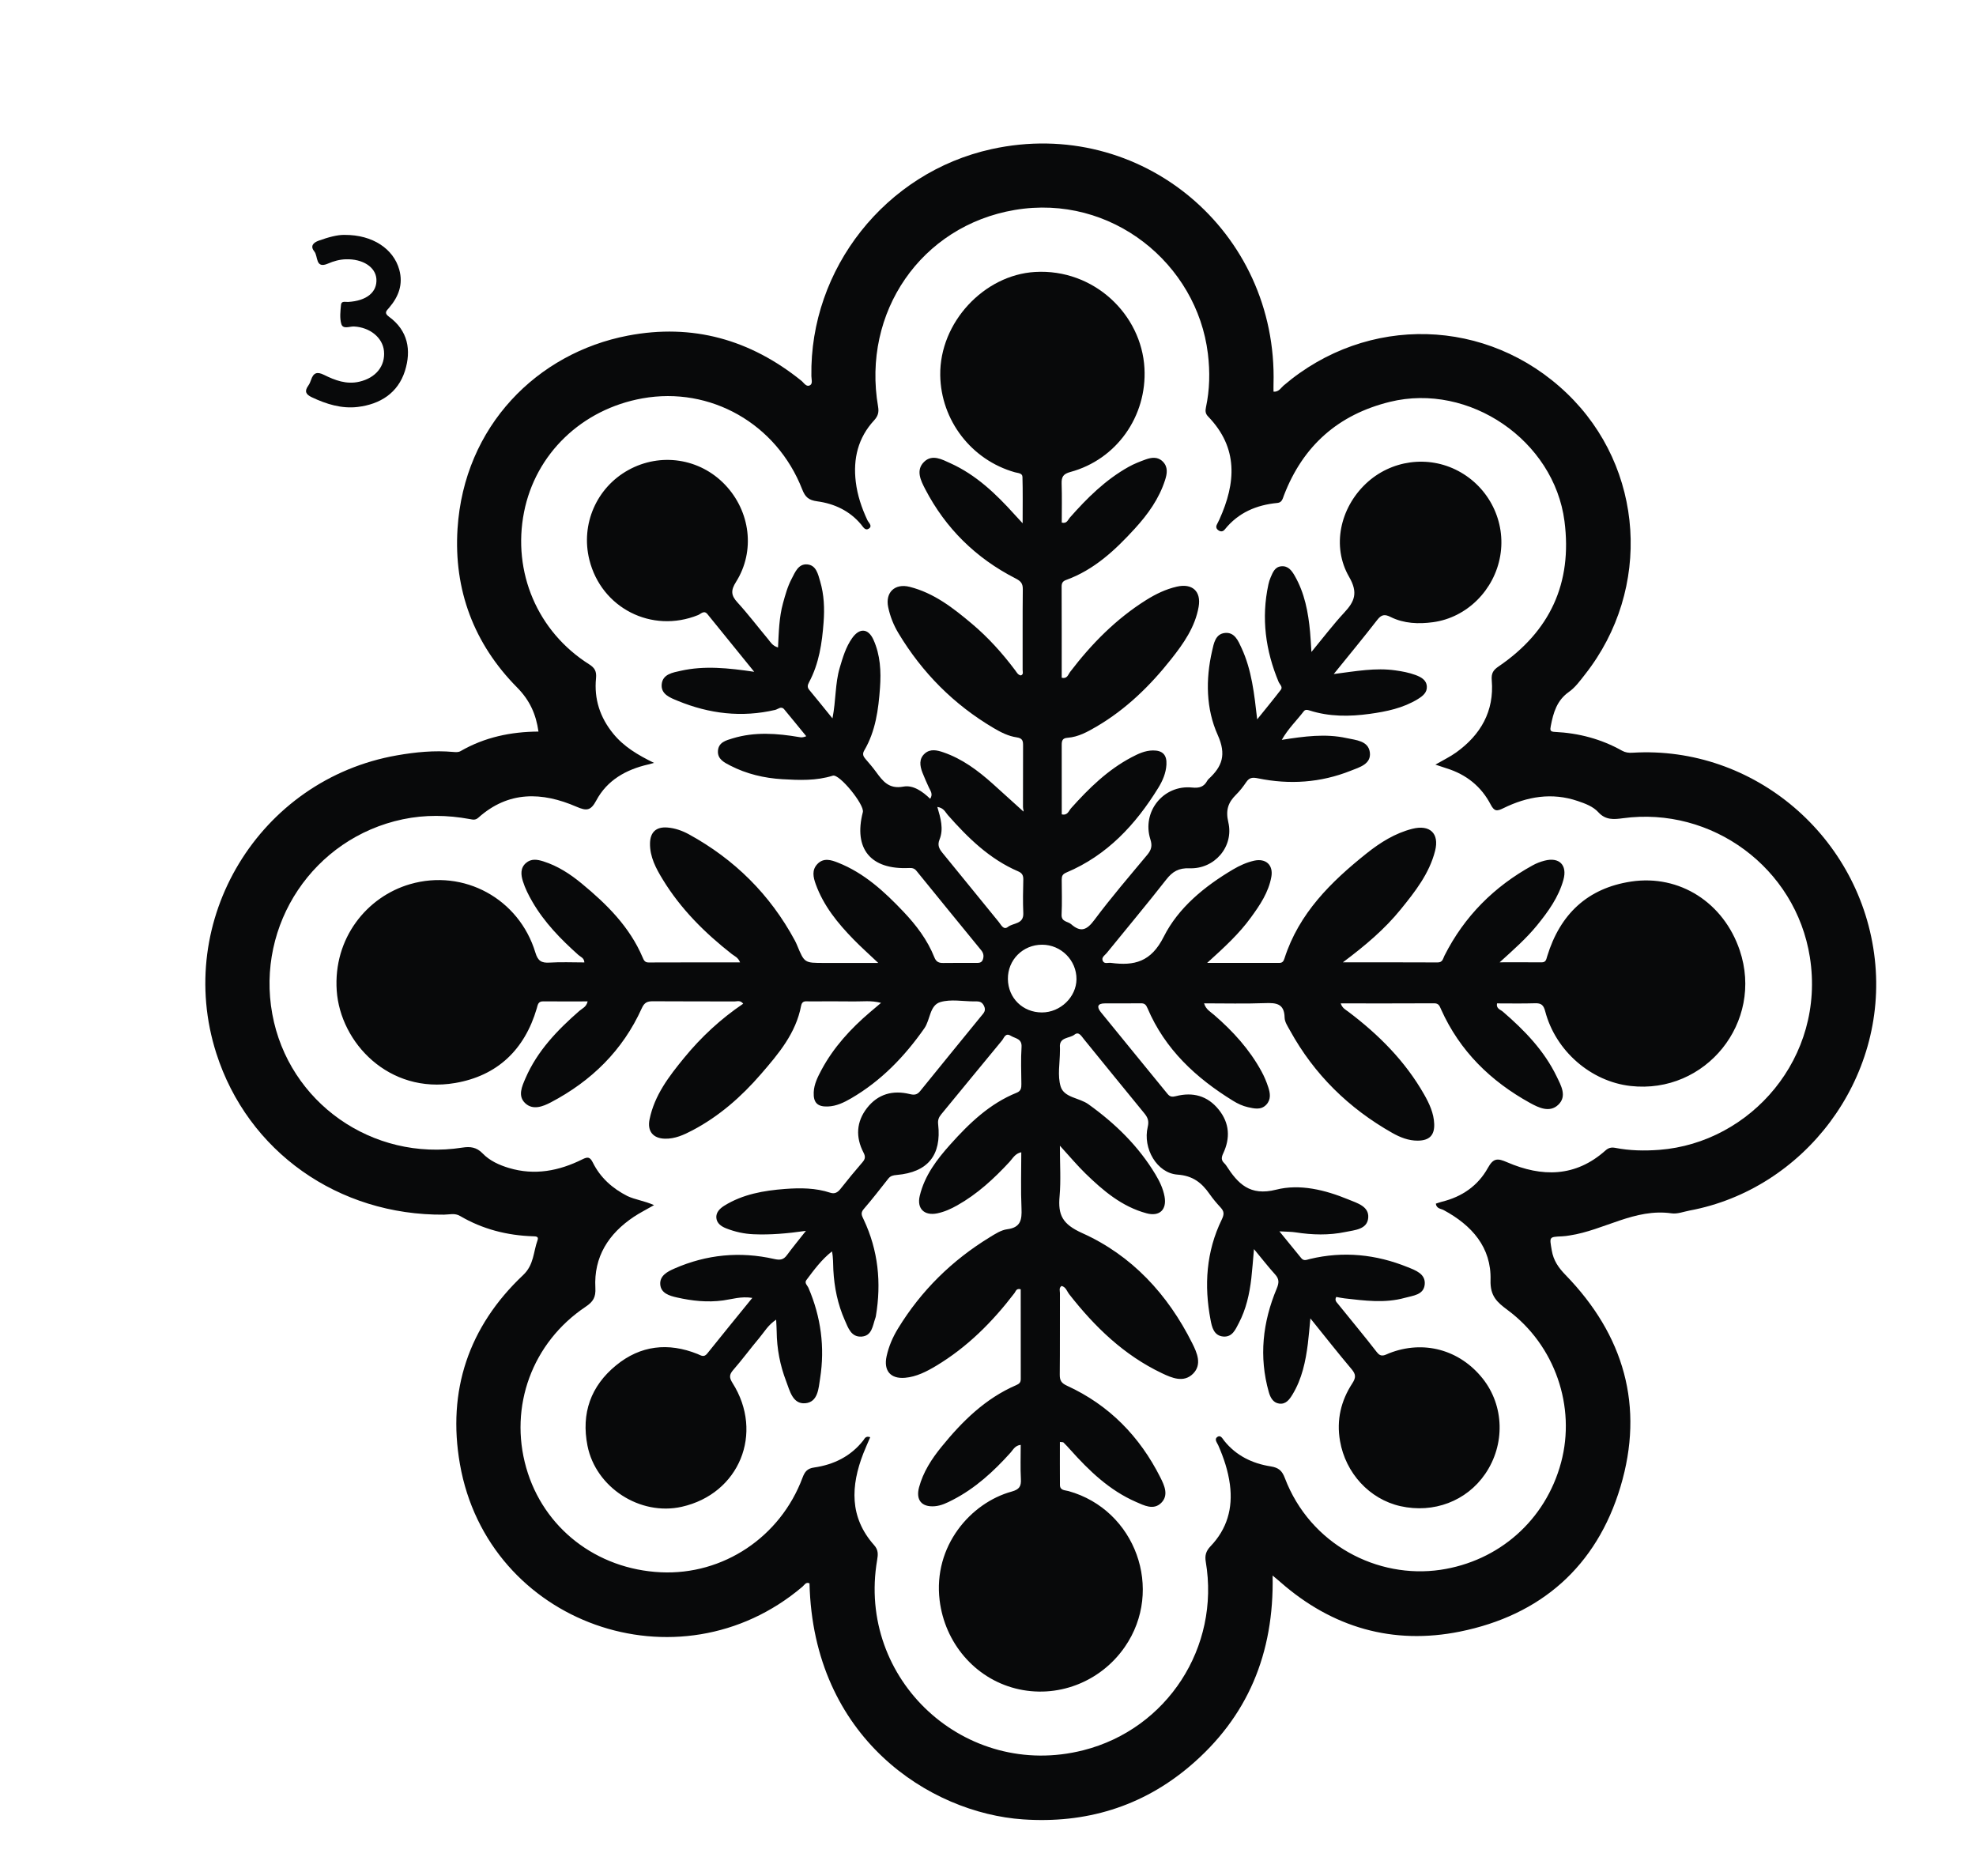 <?xml version="1.0" encoding="utf-8"?>
<!-- Generator: Adobe Illustrator 24.2.0, SVG Export Plug-In . SVG Version: 6.00 Build 0)  -->
<svg version="1.1" id="Layer_1" xmlns="http://www.w3.org/2000/svg" xmlns:xlink="http://www.w3.org/1999/xlink" x="0px" y="0px"
	 viewBox="0 0 454 431" style="enable-background:new 0 0 454 431;" xml:space="preserve">
<style type="text/css">
	.st0{fill:#08090A;}
</style>
<g>
	<path class="st0" d="M292.39,361.92c0.37,17.94-5.76,32.54-19.02,43.79c-11.02,9.35-23.99,13.21-38.34,12.22
		c-21.4-1.47-48.2-18.69-49.04-54.22c-0.84-0.38-1.17,0.39-1.62,0.77c-28.39,24.1-72.27,8.54-78.7-28.16
		c-2.95-16.84,1.99-31.6,14.52-43.42c2.52-2.38,2.33-5.32,3.32-8.02c0.32-0.87-0.41-0.87-1.01-0.89
		c-5.99-0.19-11.63-1.63-16.82-4.68c-1.19-0.7-2.45-0.3-3.66-0.29c-24.31,0.21-45.1-14.5-52.32-37.06
		c-9.78-30.57,9.86-62.93,41.52-68.45c4.28-0.75,8.57-1.17,12.91-0.78c0.6,0.05,1.18,0.1,1.69-0.19c5.54-3.2,11.57-4.45,17.9-4.49
		c-0.57-3.99-1.99-7.18-4.93-10.15c-9.91-10.02-14.56-22.4-13.67-36.43c1.51-23.63,18.36-40.39,39.13-44.37
		c14.89-2.85,28.14,0.91,39.87,10.36c0.6,0.48,1.14,1.55,2.03,1.01c0.61-0.37,0.28-1.38,0.27-2.09
		c-0.39-24.58,16.96-46.76,41.42-52.13c34.27-7.52,65.77,18.88,64.76,54.01c-0.02,0.56,0,1.12,0,1.71c1.2,0.1,1.66-0.84,2.3-1.39
		c19.22-16.43,46.89-15.69,65.11,1.78c17.8,17.06,19.62,44.91,4.18,64.54c-1.13,1.44-2.25,3-3.71,4.03
		c-2.8,1.97-3.59,4.79-4.18,7.85c-0.19,0.96-0.15,1.3,0.94,1.35c5.47,0.26,10.65,1.62,15.45,4.32c0.73,0.41,1.52,0.52,2.4,0.46
		c27.87-1.7,52.52,19.32,55.66,47.41c3.09,27.71-16.37,52.88-42.53,57.75c-1.38,0.26-2.82,0.84-4.15,0.65
		c-8.47-1.21-15.53,3.89-23.45,5.08c-0.57,0.09-1.15,0.18-1.73,0.2c-3.04,0.14-2.89,0.1-2.36,3.24c0.4,2.34,1.54,3.96,3.17,5.64
		c13.41,13.8,18.17,30.15,12.61,48.67c-5.49,18.3-18.32,29.51-36.9,33.25c-15.35,3.09-29.29-0.9-41.19-11.34
		C293.8,363.08,293.35,362.73,292.39,361.92z M150.27,276.83c-1.86,1.07-3.32,1.8-4.67,2.7c-5.79,3.88-9.2,9.17-8.81,16.31
		c0.12,2.16-0.51,3.18-2.23,4.33c-12.29,8.22-17.66,22.93-13.66,36.98c3.94,13.85,16.14,23.32,30.93,24.02
		c14.31,0.67,27.46-8.07,32.56-21.74c0.52-1.39,1.11-2.11,2.67-2.33c4.5-0.65,8.39-2.55,11.28-6.21c0.31-0.4,0.52-1.12,1.6-0.75
		c-0.54,1.26-1.1,2.49-1.59,3.74c-2.89,7.45-3.22,14.64,2.48,21.05c0.99,1.11,0.92,2.12,0.7,3.41
		c-4.72,27.53,20.28,50.58,47.38,43.71c19.24-4.88,31.45-23.67,28.12-43.31c-0.23-1.37,0.01-2.41,1.09-3.54
		c3.78-3.95,5.18-8.69,4.46-14.18c-0.42-3.18-1.41-6.11-2.67-9c-0.28-0.64-1.02-1.42-0.17-1.97c0.72-0.47,1.13,0.41,1.53,0.91
		c2.74,3.43,6.47,5.22,10.66,5.88c1.85,0.29,2.63,0.99,3.27,2.68c5.83,15.32,21.34,23.22,35.78,21.08
		c13.35-1.98,24.12-11.34,27.69-24.66c3.44-12.83-1.41-26.94-12.26-34.99c-2.45-1.82-4.06-3.21-3.95-6.89
		c0.22-7.54-4.31-12.6-10.75-16.08c-0.64-0.35-1.67-0.31-1.82-1.49c0.49-0.15,0.94-0.33,1.42-0.45c4.6-1.12,8.28-3.68,10.54-7.76
		c1.29-2.34,2.27-2.23,4.44-1.29c7.96,3.43,15.67,3.44,22.55-2.69c0.69-0.62,1.34-0.8,2.25-0.63c3.36,0.66,6.73,0.72,10.17,0.46
		c20.96-1.62,38.2-21.2,34.57-44.26c-3.24-20.52-22.51-34.69-42.99-31.91c-2.02,0.27-3.93,0.46-5.59-1.36
		c-1.21-1.34-3.01-2.01-4.76-2.6c-5.94-2.02-11.63-1.03-17.08,1.65c-1.52,0.75-2.09,0.73-2.92-0.84c-2.17-4.16-5.61-6.91-10.11-8.31
		c-0.8-0.25-1.59-0.53-2.59-0.86c1.78-1.03,3.35-1.78,4.75-2.78c5.66-4.06,8.79-9.49,8.2-16.58c-0.14-1.65,0.36-2.37,1.57-3.19
		c11.8-8.04,16.98-19.11,15.14-33.36c-2.4-18.57-21.91-31.9-40.12-27.42c-11.86,2.92-19.95,10.08-24.33,21.46
		c-0.3,0.77-0.44,1.66-1.5,1.76c-4.81,0.46-8.97,2.21-12.08,6.07c-0.44,0.55-0.96,0.6-1.53,0.18c-0.47-0.35-0.56-0.79-0.29-1.31
		c0.19-0.37,0.38-0.74,0.55-1.11c3.82-8.42,4.41-16.48-2.6-23.71c-0.6-0.62-0.65-1.26-0.48-2.05c0.87-4.09,0.96-8.17,0.45-12.36
		c-2.5-20.61-22.12-36.78-44.38-33.01c-21.53,3.65-35.14,23.53-31.39,45.21c0.22,1.29-0.04,2.16-0.92,3.12
		c-3.69,4-4.85,8.8-4.21,14.12c0.37,3.09,1.35,5.99,2.67,8.81c0.27,0.58,1.25,1.32,0.33,1.94c-0.82,0.56-1.3-0.37-1.76-0.93
		c-2.63-3.17-6.18-4.81-10.1-5.34c-1.98-0.27-2.75-0.97-3.45-2.75c-5.89-15.09-21.11-23.7-36.71-20.9
		c-13.91,2.49-24.55,12.71-27.2,26.13c-2.72,13.78,3.09,27.46,14.96,34.96c1.32,0.83,1.73,1.65,1.58,3.2
		c-0.47,4.77,0.91,9.01,3.97,12.75c2.41,2.95,5.57,4.85,9.36,6.7c-0.8,0.21-1.08,0.29-1.36,0.36c-5.07,1.17-9.41,3.6-11.9,8.25
		c-1.28,2.4-2.24,2.46-4.57,1.45c-7.9-3.42-15.62-3.66-22.52,2.51c-0.69,0.62-1.24,0.47-2,0.33c-5.12-0.94-10.29-1.02-15.37,0.05
		c-20.5,4.3-33.75,24.16-29.99,44.73c3.72,20.34,23.02,33.91,43.66,30.69c1.81-0.28,3.26-0.12,4.66,1.33
		c1.62,1.68,3.79,2.67,6.05,3.35c5.91,1.77,11.51,0.68,16.88-1.99c1.23-0.61,1.74-0.57,2.4,0.75c1.72,3.46,4.47,5.92,7.92,7.68
		C145.96,275.6,147.97,275.81,150.27,276.83z"/>
	<path class="st0" d="M79.25,53.96c6.37-0.02,11.15,3.2,12.48,7.97c0.94,3.38-0.15,6.21-2.31,8.74c-0.65,0.76-1.25,1.21-0.04,2.09
		c4.36,3.18,5.16,7.68,3.66,12.44c-1.61,5.09-5.7,7.66-10.84,8.28c-3.7,0.45-7.21-0.64-10.57-2.23c-1.38-0.65-1.72-1.38-0.81-2.65
		c0.29-0.4,0.49-0.88,0.65-1.35c0.54-1.59,1.34-1.95,2.97-1.14c2.52,1.25,5.17,2.26,8.12,1.57c3.8-0.88,5.99-3.6,5.66-7.05
		c-0.3-3.09-3.25-5.45-6.89-5.63c-0.99-0.05-2.51,0.7-2.9-0.55c-0.42-1.37-0.22-2.97-0.08-4.45c0.09-0.94,1.03-0.6,1.64-0.64
		c4.24-0.25,6.69-2.24,6.49-5.28c-0.19-2.74-3.14-4.64-7.02-4.52c-1.43,0.04-2.79,0.42-4.08,0.98c-2.97,1.3-2.27-1.68-3.14-2.74
		c-1-1.22-0.36-2.04,1.02-2.53C75.4,54.51,77.54,53.9,79.25,53.96z"/>
	<path class="st0" d="M277.35,221.19c6.01,0,11.3,0,16.59,0c0.69,0,0.96-0.36,1.17-1.01c3.32-10.38,10.69-17.62,18.9-24.17
		c3.13-2.49,6.51-4.61,10.46-5.62c4.03-1.03,6.28,1.03,5.25,5.07c-1.33,5.22-4.59,9.36-7.9,13.44c-3.67,4.52-8.08,8.27-13.29,12.16
		c7.69,0,14.72-0.02,21.76,0.02c1.2,0.01,1.24-0.88,1.59-1.56c4.57-9.04,11.4-15.87,20.24-20.73c0.86-0.48,1.82-0.85,2.77-1.09
		c3.37-0.87,5.25,1.02,4.32,4.39c-1.11,4.01-3.5,7.32-6.09,10.5c-2.42,2.96-5.27,5.48-8.56,8.46c3.57,0,6.59-0.02,9.62,0.01
		c1.03,0.01,1.07-0.66,1.31-1.43c2.95-9.61,9.24-15.62,19.29-17.13c11.14-1.67,21.25,4.86,24.94,15.81
		c5.56,16.49-7.82,33.1-25.09,31.15c-9.12-1.03-17.22-8.04-19.61-17.16c-0.38-1.44-0.91-1.88-2.32-1.84
		c-2.91,0.09-5.82,0.03-8.75,0.03c-0.24,1.22,0.8,1.42,1.36,1.91c4.95,4.27,9.47,8.92,12.35,14.89c0.99,2.06,2.43,4.51,0.37,6.48
		c-1.98,1.9-4.49,0.69-6.49-0.41c-9.05-4.99-16.15-11.93-20.43-21.47c-0.37-0.84-0.55-1.43-1.63-1.42
		c-7.06,0.04-14.12,0.02-21.44,0.02c0.35,1.08,1.1,1.43,1.73,1.9c6.98,5.26,13.07,11.35,17.43,19.01c1.2,2.11,2.23,4.31,2.32,6.79
		c0.09,2.62-1.14,3.8-3.76,3.83c-2.15,0.02-4.09-0.77-5.88-1.78c-10-5.66-17.93-13.42-23.49-23.52c-0.52-0.94-1.22-1.96-1.24-2.96
		c-0.06-3.29-1.99-3.42-4.55-3.33c-4.56,0.17-9.14,0.05-13.95,0.05c0.4,1.41,1.49,1.95,2.3,2.66c4.32,3.73,8.12,7.9,10.87,12.94
		c0.64,1.16,1.16,2.4,1.57,3.66c0.45,1.36,0.68,2.81-0.44,4.01c-1.22,1.31-2.81,0.89-4.23,0.58c-1.19-0.26-2.36-0.81-3.41-1.46
		c-8.53-5.25-15.64-11.83-19.65-21.25c-0.35-0.83-0.68-1.17-1.56-1.15c-2.75,0.04-5.5,0.01-8.25,0.02c-1.72,0-1.89,0.82-0.93,2.01
		c5.09,6.27,10.22,12.51,15.32,18.77c0.56,0.69,1.08,0.75,1.93,0.53c3.89-1,7.27-0.1,9.84,3.09c2.5,3.11,2.69,6.54,1.02,10.08
		c-0.42,0.89-0.47,1.53,0.23,2.21c0.18,0.17,0.35,0.36,0.48,0.57c2.69,4.17,5.42,7.06,11.47,5.53c5.43-1.38,11.24,0.05,16.56,2.24
		c2.03,0.84,4.82,1.58,4.59,4.23c-0.23,2.68-3.09,2.8-5.25,3.25c-3.79,0.79-7.59,0.68-11.4,0.09c-1.03-0.16-2.08-0.14-3.76-0.24
		c1.91,2.34,3.47,4.23,5.01,6.14c0.62,0.77,1.27,0.38,2.01,0.21c7.68-1.84,15.19-1.07,22.46,1.88c1.78,0.72,4.14,1.53,3.91,3.96
		c-0.23,2.44-2.68,2.56-4.57,3.09c-4.61,1.28-9.23,0.64-13.85,0.12c-0.65-0.07-1.29-0.22-1.91-0.33c-0.43,0.79,0.08,1.2,0.41,1.61
		c2.97,3.7,6.03,7.33,8.93,11.09c1,1.29,1.84,0.62,2.81,0.24c7.87-3.1,16.19-0.85,21.49,5.8c4.98,6.25,5.21,15.17,0.58,21.92
		c-4.28,6.24-11.83,9.11-19.47,7.4c-7.13-1.6-12.61-7.62-13.88-14.96c-0.84-4.85,0.21-9.24,2.83-13.26
		c0.84-1.29,0.83-2.05-0.15-3.22c-3.1-3.67-6.07-7.45-9.49-11.69c-0.23,2.34-0.36,4.09-0.58,5.83c-0.52,4.07-1.35,8.05-3.51,11.62
		c-0.71,1.17-1.53,2.33-3.08,2.12c-1.41-0.19-2.04-1.43-2.38-2.63c-2.31-8.14-1.41-16.08,1.81-23.78c0.57-1.37,0.59-2.21-0.38-3.28
		c-1.54-1.7-2.95-3.52-4.84-5.8c-0.24,2.69-0.38,4.72-0.61,6.73c-0.42,3.57-1.19,7.07-2.88,10.28c-0.76,1.44-1.46,3.21-3.5,3.08
		c-2.25-0.15-2.68-2.23-2.98-3.81c-1.52-7.93-1.01-15.72,2.57-23.07c0.59-1.22,0.56-1.87-0.27-2.77c-0.9-0.97-1.77-2-2.53-3.09
		c-1.81-2.59-3.84-4.21-7.37-4.46c-4.72-0.33-8.02-6.02-6.84-10.95c0.33-1.36,0.01-2.17-0.78-3.13
		c-4.65-5.66-9.26-11.36-13.89-17.04c-0.56-0.68-1.16-1.83-2.15-1.04c-1.16,0.93-3.59,0.5-3.35,2.99c0.02,0.25,0,0.5,0,0.75
		c0,2.75-0.61,5.69,0.17,8.2c0.8,2.56,4.27,2.55,6.36,4.05c6.17,4.42,11.49,9.59,15.42,16.13c0.95,1.58,1.74,3.23,2.08,5.05
		c0.57,3.05-1.15,4.69-4.15,3.87c-5.66-1.53-9.96-5.19-14.03-9.15c-1.87-1.82-3.55-3.84-5.86-6.37c0,4.37,0.25,8-0.07,11.59
		c-0.39,4.31,0.61,6.42,5.21,8.49c11.38,5.11,19.65,14.06,25.26,25.28c1.1,2.19,2.31,4.89,0.2,7.01c-2.16,2.16-4.88,0.98-7.18-0.12
		c-8.69-4.13-15.41-10.63-21.27-18.12c-0.53-0.67-0.76-1.67-1.76-1.91c-0.66,0.45-0.38,1.09-0.38,1.62
		c-0.02,6.25,0.02,12.5-0.04,18.75c-0.01,1.35,0.37,1.95,1.67,2.55c9.67,4.43,16.7,11.64,21.45,21.08c0.92,1.83,1.96,4.07,0.19,5.83
		c-1.76,1.74-3.93,0.59-5.81-0.23c-6.1-2.66-10.76-7.15-15.11-12.02c-0.5-0.56-1.01-1.11-1.54-1.63c-0.09-0.09-0.3-0.05-0.82-0.12
		c0,3.32-0.02,6.6,0.01,9.88c0.01,1.3,1.16,1.18,1.98,1.41c15.39,4.31,22.02,22.65,12.93,35.79c-5.65,8.17-15.69,11.97-25.16,9.54
		c-9.36-2.4-16.2-10.49-17.39-20.23c-1.52-12.51,7.16-22.41,16.55-24.99c1.77-0.49,2.21-1.21,2.12-2.88
		c-0.14-2.56-0.04-5.12-0.04-7.85c-1.32,0.14-1.75,1.14-2.36,1.81c-3.86,4.29-8.07,8.16-13.26,10.83c-1.32,0.68-2.66,1.35-4.18,1.46
		c-2.95,0.22-4.34-1.43-3.56-4.34c0.94-3.51,2.89-6.52,5.15-9.3c4.76-5.86,10.07-11.11,17.15-14.17c0.7-0.3,1.07-0.6,1.07-1.41
		c-0.02-6.88-0.01-13.77-0.01-20.62c-1.03-0.29-1.13,0.49-1.44,0.88c-5.04,6.6-10.83,12.41-18,16.71c-2.21,1.32-4.51,2.51-7.13,2.74
		c-3.36,0.29-4.96-1.64-4.25-4.93c0.5-2.3,1.42-4.42,2.64-6.41c5.31-8.68,12.37-15.62,21.03-20.92c1.27-0.78,2.64-1.68,4.05-1.86
		c3.11-0.4,3.39-2.19,3.28-4.78c-0.19-4.24-0.05-8.49-0.05-12.91c-1.42,0.29-1.96,1.41-2.69,2.2c-3.58,3.87-7.41,7.41-12.04,10.01
		c-1.44,0.81-2.94,1.49-4.59,1.83c-2.97,0.6-4.71-1.09-4.01-4.02c1.12-4.68,3.94-8.38,7.06-11.85c4.35-4.86,9.03-9.35,15.23-11.85
		c0.99-0.4,1.07-1.11,1.06-1.99c-0.02-2.83-0.15-5.67,0.04-8.49c0.13-1.97-1.42-1.94-2.45-2.58c-1.29-0.8-1.56,0.5-2.05,1.08
		c-4.68,5.64-9.3,11.32-13.97,16.97c-0.57,0.69-0.8,1.34-0.69,2.26c0.8,7.13-2.37,11.02-9.52,11.65c-0.81,0.07-1.42,0.19-1.93,0.84
		c-1.86,2.35-3.69,4.73-5.65,6.99c-0.81,0.93-0.42,1.54-0.01,2.41c3.34,7.08,4.1,14.5,2.8,22.18c-0.03,0.16-0.07,0.33-0.13,0.48
		c-0.62,1.75-0.75,4.08-3.19,4.23c-2.37,0.14-3.06-2.05-3.81-3.74c-1.63-3.67-2.43-7.56-2.64-11.57c-0.07-1.38-0.01-2.77-0.31-4.27
		c-2.42,1.9-4.14,4.27-5.89,6.6c-0.5,0.67,0.24,1.22,0.49,1.8c2.86,6.67,3.79,13.62,2.67,20.77c-0.36,2.29-0.48,5.47-3.42,5.72
		c-2.9,0.24-3.55-2.9-4.38-5.05c-1.4-3.65-2.14-7.48-2.18-11.42c-0.01-0.8-0.07-1.59-0.12-2.73c-1.86,1.22-2.73,2.84-3.87,4.19
		c-2.04,2.42-3.91,4.98-5.99,7.36c-0.95,1.08-0.93,1.79-0.17,2.99c7.3,11.51,1.56,25.47-11.65,28.44
		c-9.59,2.16-19.77-4.43-21.67-14.03c-1.47-7.45,0.76-13.7,6.56-18.45c5.61-4.6,11.99-5.32,18.74-2.61c0.74,0.3,1.43,0.87,2.2-0.09
		c3.36-4.2,6.76-8.36,10.37-12.8c-2.57-0.41-4.65,0.3-6.7,0.58c-3.63,0.49-7.12,0.11-10.62-0.68c-1.74-0.39-3.68-0.97-3.83-3
		c-0.15-2,1.66-2.95,3.27-3.65c7.38-3.23,15.05-3.97,22.9-2.19c1.38,0.31,2.14,0.19,2.94-0.89c1.26-1.71,2.61-3.35,4.36-5.57
		c-4.45,0.63-8.22,0.94-12.01,0.78c-2.17-0.09-4.26-0.55-6.28-1.34c-1.15-0.45-2.17-1.15-2.29-2.4c-0.12-1.25,0.76-2.15,1.79-2.8
		c4.29-2.67,9.11-3.5,14.01-3.87c3.48-0.26,6.99-0.25,10.38,0.87c1.01,0.33,1.69-0.06,2.34-0.88c1.64-2.09,3.34-4.14,5.08-6.16
		c0.63-0.73,0.67-1.3,0.21-2.18c-1.85-3.56-1.66-7.08,0.81-10.25c2.5-3.2,5.92-4.15,9.82-3.19c1.02,0.25,1.68,0.18,2.37-0.67
		c4.65-5.76,9.35-11.49,14.03-17.24c0.55-0.68,1.21-1.22,0.64-2.38c-0.56-1.14-1.39-0.99-2.28-1c-2.58-0.01-5.32-0.55-7.71,0.15
		c-2.51,0.73-2.31,4.04-3.7,6.03c-4.55,6.49-9.92,12.07-16.81,16.08c-1.65,0.96-3.37,1.8-5.34,1.88c-2.4,0.1-3.37-0.87-3.27-3.26
		c0.08-1.88,0.92-3.52,1.77-5.12c2.79-5.21,6.71-9.48,11.18-13.29c0.75-0.64,1.5-1.27,2.52-2.13c-2.29-0.6-4.25-0.3-6.18-0.33
		c-3.42-0.05-6.83-0.02-10.25-0.01c-0.79,0-1.69-0.26-1.93,0.98c-1.19,6.34-5.21,11.08-9.24,15.73c-4.49,5.19-9.61,9.69-15.73,12.91
		c-1.98,1.04-4.01,1.98-6.34,1.92c-2.71-0.07-4.07-1.72-3.52-4.42c1.13-5.58,4.49-9.93,7.97-14.18c3.91-4.77,8.4-8.93,13.55-12.41
		c-0.66-0.85-1.38-0.52-1.98-0.52c-6.25-0.03-12.5,0.01-18.75-0.04c-1.31-0.01-1.98,0.28-2.58,1.62
		c-4.37,9.68-11.57,16.71-20.9,21.61c-1.84,0.96-4.09,1.83-5.84,0.22c-1.83-1.68-0.77-3.91,0.04-5.79
		c2.71-6.26,7.32-11.04,12.37-15.45c0.65-0.57,1.6-0.87,1.9-2.18c-3.49,0-6.86,0.03-10.22-0.01c-1.19-0.01-1.23,0.82-1.47,1.62
		c-2.79,9.51-9.08,15.49-18.77,17.14c-15.24,2.6-26.37-9.3-27.19-21.22c-0.82-12.03,6.92-21.58,16.85-24.46
		c12.36-3.58,25.05,3.36,28.79,15.71c0.58,1.93,1.39,2.42,3.25,2.31c2.64-0.17,5.3-0.04,8.01-0.04c-0.04-1.04-0.87-1.26-1.37-1.71
		c-4.05-3.62-7.83-7.48-10.58-12.23c-0.87-1.5-1.67-3.08-2.18-4.72c-0.44-1.4-0.64-3.01,0.71-4.18c1.22-1.06,2.62-0.81,4.01-0.37
		c3.31,1.05,6.16,2.91,8.8,5.09c5.76,4.75,11.01,9.94,14,16.98c0.27,0.64,0.5,1.16,1.37,1.15c6.95-0.03,13.9-0.02,21.01-0.02
		c-0.44-1.15-1.28-1.43-1.89-1.91c-6.21-4.86-11.74-10.36-15.87-17.13c-1.56-2.55-2.99-5.2-2.93-8.33c0.05-2.54,1.42-3.81,3.98-3.61
		c1.76,0.14,3.43,0.73,4.95,1.56c10.49,5.75,18.65,13.83,24.34,24.38c0.2,0.37,0.37,0.75,0.53,1.13c1.68,4.04,1.68,4.04,6.19,4.04
		c3.97,0,7.94,0,12.45,0c-2.16-2.05-3.99-3.67-5.69-5.42c-3.62-3.71-6.87-7.69-8.67-12.66c-0.58-1.61-0.96-3.27,0.4-4.67
		c1.41-1.46,3.15-0.91,4.68-0.3c6.04,2.38,10.69,6.66,15.07,11.28c2.94,3.1,5.51,6.48,7.1,10.48c0.42,1.06,1.05,1.32,2.08,1.3
		c2.42-0.05,4.83,0,7.25-0.02c0.72-0.01,1.54,0.14,1.84-0.85c0.24-0.78,0.11-1.43-0.43-2.08c-4.96-6.05-9.9-12.12-14.84-18.2
		c-0.46-0.57-0.93-0.7-1.7-0.67c-8.84,0.43-12.81-4.4-10.63-12.84c0.43-1.66-5.39-8.85-6.9-8.37c-3.83,1.2-7.73,1.04-11.62,0.81
		c-4.16-0.25-8.2-1.2-11.93-3.12c-1.37-0.71-2.99-1.48-2.84-3.42c0.15-1.97,1.91-2.39,3.38-2.84c5.06-1.54,10.18-1.16,15.3-0.29
		c0.4,0.07,0.79,0.14,1.61-0.2c-1.69-2.06-3.37-4.14-5.08-6.19c-0.69-0.82-1.41-0.01-2.05,0.14c-7.71,1.8-15.16,0.9-22.4-2.08
		c-1.72-0.71-3.93-1.5-3.68-3.84c0.24-2.3,2.52-2.65,4.36-3.06c5.44-1.22,10.9-0.65,16.89,0.23c-3.78-4.66-7.25-8.94-10.73-13.23
		c-0.81-1-1.5-0.07-2.17,0.2c-10.63,4.29-22.23-1.6-24.98-12.72c-2.02-8.14,1.65-16.56,8.97-20.6c7.37-4.07,16.4-2.7,22.19,3.36
		c5.85,6.12,7,15.27,2.54,22.34c-1.21,1.92-1.18,3.07,0.32,4.7c2.47,2.7,4.69,5.63,7.04,8.44c0.56,0.68,1,1.54,2.29,1.92
		c0.18-3.5,0.24-6.88,1.14-10.15c0.53-1.92,1.05-3.84,1.98-5.6c0.8-1.52,1.54-3.51,3.6-3.33c2.05,0.18,2.47,2.22,2.96,3.89
		c0.91,3.08,1.03,6.25,0.79,9.42c-0.35,4.75-1.04,9.45-3.33,13.74c-0.35,0.66-0.48,1.16,0.05,1.79c1.69,2.03,3.34,4.09,5.32,6.53
		c0.82-4.17,0.59-7.99,1.66-11.6c0.71-2.39,1.4-4.78,2.86-6.84c1.68-2.39,3.7-2.28,4.9,0.38c1.58,3.5,1.77,7.27,1.5,11.03
		c-0.36,5-1.01,9.96-3.62,14.4c-0.48,0.81-0.23,1.37,0.31,1.98c0.82,0.94,1.63,1.89,2.37,2.9c1.57,2.14,2.95,4.05,6.32,3.42
		c2.24-0.42,4.41,1.12,6.15,2.8c0.71-1.09,0.05-1.83-0.31-2.62c-0.51-1.13-1.03-2.26-1.48-3.42c-0.59-1.55-0.83-3.15,0.57-4.38
		c1.28-1.12,2.84-0.74,4.26-0.25c4.33,1.49,7.92,4.17,11.29,7.18c2.29,2.05,4.56,4.12,7.09,6.41c0.13-0.03-0.11-0.63-0.1-1.07
		c0.02-4.67,0-9.33,0.02-14c0.01-1.09-0.06-1.77-1.5-1.97c-1.87-0.27-3.62-1.16-5.26-2.13c-9.15-5.4-16.4-12.7-21.87-21.79
		c-1.12-1.86-1.92-3.87-2.36-5.99c-0.7-3.4,1.55-5.51,4.93-4.66c5.58,1.41,9.98,4.84,14.26,8.44c3.78,3.17,7.06,6.82,10.02,10.77
		c0.34,0.46,0.6,1.02,1.27,1.14c0.67-0.24,0.41-0.82,0.41-1.27c0.02-6.17-0.03-12.33,0.04-18.5c0.02-1.38-0.47-1.9-1.7-2.53
		c-9.07-4.64-16.04-11.48-20.74-20.53c-1.01-1.95-2.2-4.33-0.23-6.24c1.86-1.8,4.09-0.56,6.04,0.33c5.9,2.67,10.46,7.03,14.72,11.76
		c0.43,0.48,0.88,0.96,1.87,2.03c0-4,0.06-7.33-0.04-10.66c-0.03-0.89-1.04-0.86-1.75-1.06c-10-2.83-16.99-11.95-17.14-22.29
		c-0.17-12.14,10.09-23.04,21.78-23.72c13.5-0.79,24.47,9.74,25.14,22.11c0.6,11.03-6.41,20.96-17,23.83
		c-1.67,0.45-2.08,1.13-2.03,2.7c0.1,2.98,0.03,5.97,0.03,8.93c1.17,0.31,1.4-0.62,1.84-1.12c3.98-4.52,8.23-8.73,13.54-11.69
		c1.22-0.68,2.55-1.2,3.87-1.68c1.37-0.49,2.8-0.7,3.97,0.48c1.24,1.24,0.99,2.78,0.52,4.23c-1.37,4.29-3.95,7.88-6.94,11.15
		c-4.51,4.94-9.35,9.48-15.82,11.82c-0.72,0.26-1.01,0.68-1.01,1.47c0.03,6.99,0.02,13.98,0.02,20.98c1.27,0.31,1.46-0.71,1.91-1.31
		c4.93-6.47,10.57-12.2,17.51-16.55c2.19-1.37,4.5-2.49,7.05-3.07c3.51-0.8,5.61,1.06,4.99,4.63c-0.81,4.66-3.47,8.44-6.32,12.04
		c-4.83,6.11-10.36,11.5-17.13,15.47c-2.07,1.21-4.2,2.4-6.65,2.58c-1.15,0.08-1.36,0.62-1.36,1.6c0.02,5.33,0.01,10.65,0.01,15.99
		c1.35,0.32,1.6-0.81,2.15-1.42c4.07-4.55,8.4-8.79,13.87-11.68c1.55-0.82,3.12-1.56,4.93-1.58c2.21-0.02,3.23,1.02,3.1,3.25
		c-0.11,1.96-0.88,3.74-1.89,5.37c-5.21,8.44-11.75,15.48-21.09,19.42c-0.92,0.39-1.08,0.84-1.08,1.64c0.01,2.67,0.1,5.34-0.03,8
		c-0.09,1.73,1.4,1.54,2.19,2.23c2.28,2,3.65,1.3,5.37-1.01c3.83-5.13,8.02-10,12.12-14.92c0.93-1.12,1.2-2.05,0.73-3.52
		c-2.04-6.36,2.96-12.61,9.57-11.94c1.66,0.17,2.73-0.15,3.49-1.57c0.08-0.14,0.19-0.28,0.31-0.39c3.12-2.87,4.13-5.57,2.09-10.12
		c-2.69-5.98-2.8-12.75-1.29-19.29c0.39-1.71,0.74-3.93,2.98-4.14c2.2-0.21,3.03,1.82,3.78,3.45c2.35,5.08,2.93,10.54,3.6,16.4
		c1.82-2.26,3.66-4.49,5.43-6.79c0.51-0.66-0.25-1.23-0.5-1.8c-3.02-7.22-4.02-14.66-2.36-22.37c0.12-0.56,0.29-1.13,0.52-1.65
		c0.5-1.14,0.95-2.41,2.44-2.55c1.58-0.15,2.41,0.99,3.08,2.16c2.3,3.99,3.12,8.39,3.54,12.9c0.12,1.3,0.18,2.6,0.31,4.62
		c2.79-3.38,5.03-6.34,7.54-9.04c2.4-2.57,3.22-4.58,1.12-8.21c-4.05-7-2.06-15.8,3.83-21.39c5.75-5.45,14.31-6.63,21.26-2.93
		c7.09,3.77,10.99,11.66,9.63,19.5c-1.35,7.85-7.65,14.18-15.44,15.23c-3.3,0.45-6.68,0.33-9.75-1.2c-1.35-0.68-2.11-0.56-3.06,0.67
		c-3.14,4.05-6.41,8-10,12.44c5.12-0.66,9.6-1.49,14.17-0.84c1.57,0.22,3.11,0.51,4.59,1.05c1.29,0.48,2.56,1.14,2.63,2.68
		c0.07,1.37-0.95,2.18-2.08,2.87c-3.4,2.08-7.2,2.86-11.05,3.39c-4.64,0.64-9.27,0.67-13.81-0.78c-0.52-0.17-1-0.26-1.35,0.2
		c-1.6,2.1-3.55,3.93-5.04,6.55c5.17-0.81,10.02-1.47,14.87-0.41c2.16,0.47,4.99,0.61,5.36,3.24c0.38,2.75-2.4,3.47-4.43,4.28
		c-6.89,2.74-14.03,3.21-21.25,1.73c-1.29-0.26-1.99-0.19-2.71,0.86c-0.7,1.03-1.47,2.04-2.36,2.91c-1.82,1.8-2.41,3.56-1.76,6.33
		c1.31,5.59-3.17,10.78-8.91,10.56c-2.48-0.09-3.9,0.73-5.36,2.6c-4.46,5.71-9.12,11.25-13.68,16.88c-0.44,0.54-1.32,1.01-0.86,1.86
		c0.37,0.69,1.21,0.3,1.84,0.39c5.38,0.72,9.22-0.21,12.13-6c3.36-6.68,9.38-11.59,15.94-15.47c1.51-0.89,3.1-1.61,4.81-2
		c2.71-0.61,4.47,0.99,3.97,3.73c-0.64,3.53-2.6,6.45-4.67,9.28C284.73,214.46,281.36,217.56,277.35,221.19z M215.36,185.36
		c0.77,2.62,1.48,5.06,0.51,7.47c-0.53,1.31-0.11,2.14,0.69,3.11c4.32,5.26,8.59,10.57,12.91,15.84c0.53,0.65,1.09,1.94,2.1,1.15
		c1.22-0.97,3.65-0.59,3.54-3.16c-0.11-2.57-0.07-5.15,0-7.73c0.02-0.97-0.29-1.5-1.18-1.88c-6.58-2.83-11.53-7.69-16.17-12.95
		C217.19,186.58,216.89,185.6,215.36,185.36z M239.39,232.57c4.24,0,7.91-3.54,7.94-7.64c0.03-4.33-3.54-7.92-7.89-7.92
		c-4.43-0.01-7.93,3.5-7.87,7.9C231.63,229.27,234.99,232.57,239.39,232.57z"/>
</g>
</svg>
